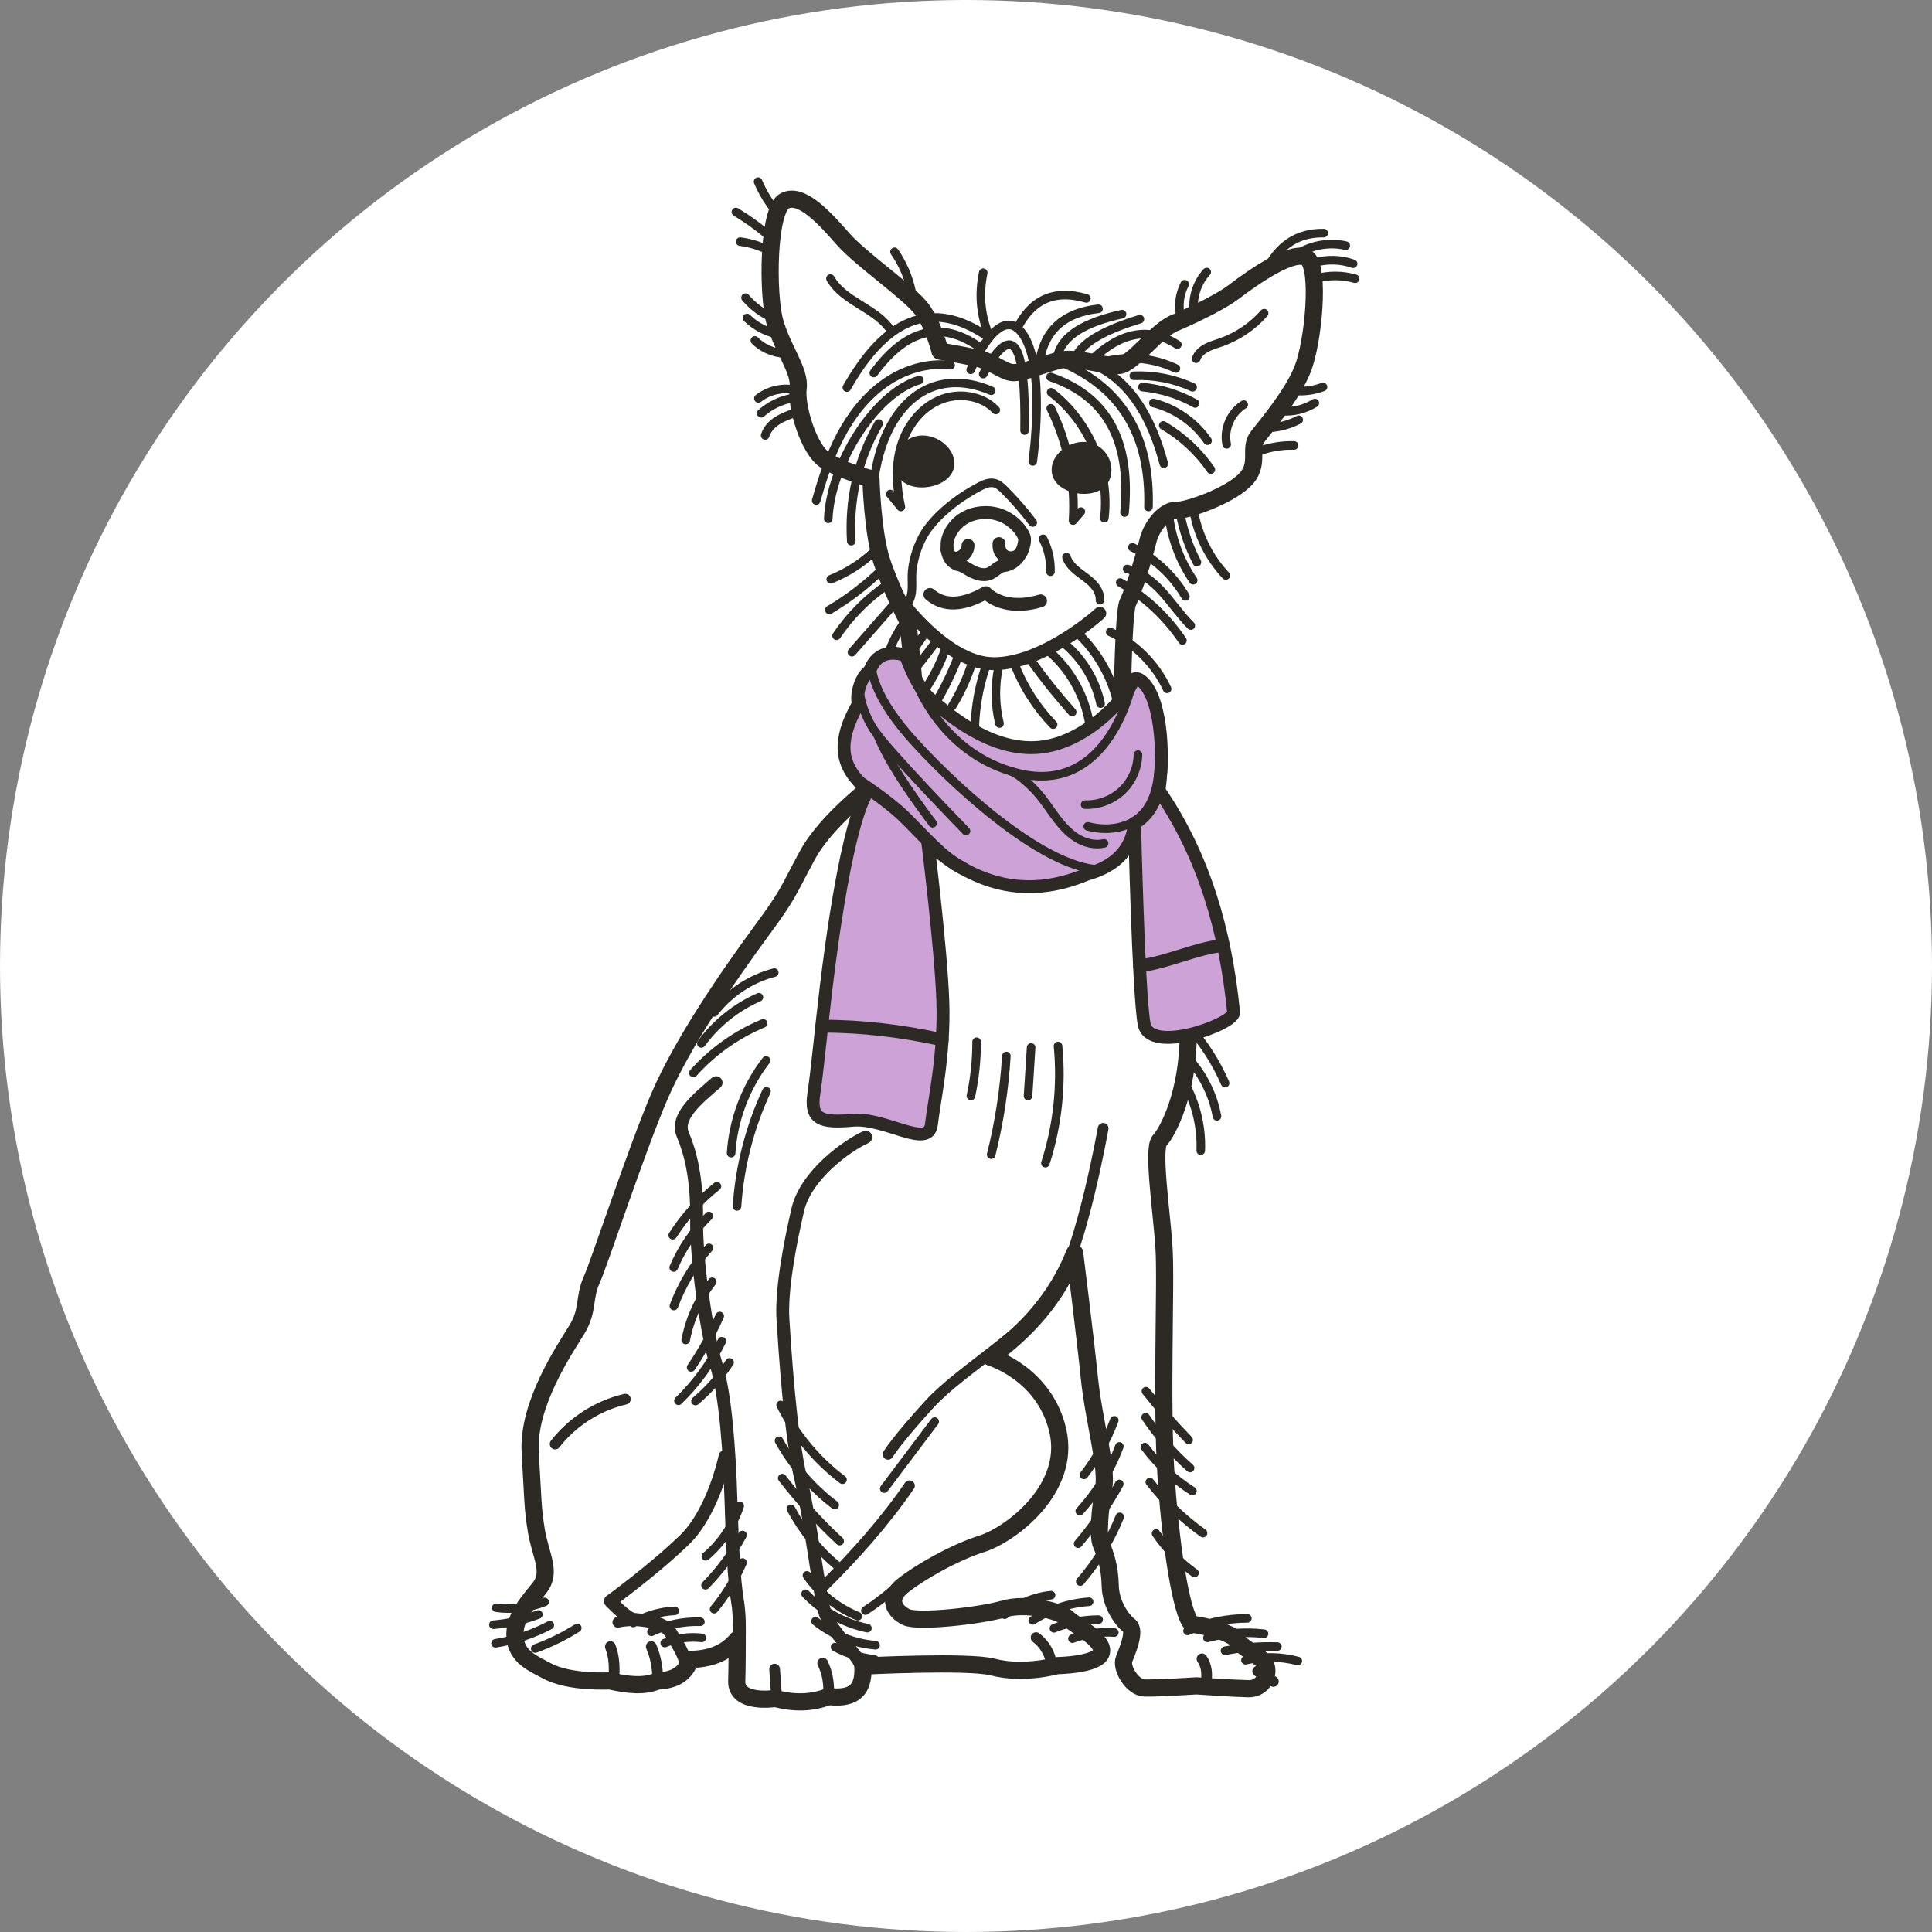 <svg viewBox="0 0 450 450" height="450" width="450" xmlns="http://www.w3.org/2000/svg" data-sanitized-data-name="Layer_2" data-name="Layer_2" id="b">
  <rect x="0" y="0" width="450" height="450" fill="#808080" stroke="none"/>
  <g data-sanitized-data-name="photos" data-name="photos" id="c">
    <circle fill="#fff" r="225" cy="225" cx="225"></circle>
  </g>
  <g data-sanitized-data-name="doggos" data-name="doggos" id="d">
    <g>
      <path stroke-width="4" stroke-linejoin="round" stroke-linecap="round" stroke="#2d2a26" fill="#fff" d="M303.401,86.011c2.503-6.272,4.101-23.389,1.108-25.827s-12.858,4.545-17.07,7.759-13.634,7.205-13.634,7.205c-4.323,1.552-9.755,9.533-13.08,9.976s-10.087-2.328-14.41-1.108-8.203,2.882-10.42,2.771-4.545-2.549-8.646-3.436-8.303-1.552-8.303-1.552c0,0-1.451-5.986-4.222-9.755s-14.188-11.639-18.29-16.295-9.644-10.974-13.634-8.979-4.101,21.726-2.328,28.155,5.986,11.417,5.432,15.519,2.439,14.41,6.429,16.849,10.53,4.212,10.53,4.212c0,0,.333,12.637,2.549,19.287s5.986,13.745,5.986,13.745c0,0,2.882,23.943,1.441,25.162s-5.653,9.422-7.316,11.196-12.858,9.755-17.514,18.401-4.343,8.966-10.309,17.07c-8.521,11.575-18.844,26.714-24.165,39.129s-13.856,38.464-15.74,42.676-.665,6.983-3.436,11.528-11.528,17.292-10.863,28.599.569,13.04,1.441,18.29c.945,5.687,3.626,9.563.776,13.191-2.439,3.104-6.097,6.873-5.764,11.528s4.252,6.15,7.427,7.87c5.321,2.882,14.632,2.328,14.632,2.328,4.275.994,8.172,1.349,11.085.043,3.816-.151,6.615-1.528,7.649-5.031,4.379-.073,8.201-1.287,10.974-4.656,0,0-.018,7.315-.111,9.644-.222,5.542,8.979,4.101,8.979,4.101,4.231,1.12,8.381,1.132,12.415-.443,4.784.518,8.378-.579,7.981-7.094,0,0,24.541-1.274,30.261.222,7.205,1.884,14.964-.333,14.964-.333,0,0,9.422-.111,10.309-2.993s-5.875-6.207-7.759-7.981-9.644-3.769-14.964-2.217-19.952,3.215-22.724,1.884-4.545-4.323-.776-7.316,11.75-7.648,18.401-9.755,20.728-12.637,17.736-26.16-15.74-17.292-15.74-17.292c8.499-6.179,15.471-13.849,19.62-24.276,0,0,2.439,19.398,3.436,29.153s4.212,20.618,3.325,25.606-1.441,11.196-.554,13.191,1.995,5.099,2.078,9.505,2.827,8.147,4.406,9.311-.333,5.736-1.164,7.815,1.912,6.651,4.739,6.734,12.138-.499,12.138-.499c0,0,8.314.582,12.055.665s5.071-3.907,3.907-5.819-5.071-3.492-6.485-5.404-7.898-3.492-10.226-3.741-5.071-15.879-6.318-33.836.028-45.42-.527-53.955-2.771-23.056-.998-24.941,6.651-10.752,6.651-25.051-.554-15.74-4.101-25.273-11.639-26.271-11.528-30.926.111-41.013,1.552-44.006,3.769-10.53,4.656-14.299,4.101-7.316,6.54-7.205,11.861-3.104,15.851-6.873.998-7.427,3.215-10.309,8.036-9.644,10.447-15.685Z"></path>
      <path stroke-width="3" stroke-linejoin="round" stroke-linecap="round" stroke="#2d2a26" fill="none" d="M229.605,119.376c5.321,0,8.48,4.074,8.979,5.819.356,1.248-.834,6.022-4.739,6.54-1.714.227-2.52,2.043-4.489,2.106-2.528.081-4.368-1.897-5.764-2.217-2.726-.625-3.098-3.197-2.993-4.988.166-2.827,3.048-7.26,9.006-7.26Z"></path>
      <path stroke-width="3" stroke-linejoin="round" stroke-linecap="round" stroke="#2d2a26" fill="none" d="M220.583,128.078c1.013,3.603,4.897,1.552,4.895-1.053"></path>
      <path stroke-width="3" stroke-linejoin="round" stroke-linecap="round" stroke="#2d2a26" fill="none" d="M232.681,126.61c-.291,3.629,3.855,4.292,5.241,1.91"></path>
      <path fill="#2d2a26" d="M258.869,109.455c0-3.604-2.922-6.526-6.526-6.526s-7.399,2.922-7.399,6.526,3.961,5.57,7.565,5.57,6.36-1.966,6.36-5.57Z"></path>
      <path fill="#2d2a26" d="M208.364,107.959c0-3.604,2.922-6.526,6.526-6.526s7.399,2.922,7.399,6.526-3.961,5.57-7.565,5.57-6.36-1.966-6.36-5.57Z"></path>
      <path stroke-width="3" stroke-linejoin="round" stroke-linecap="round" stroke="#2d2a26" fill="none" d="M166.796,252.171c-4.212,3.658-9.533,7.87-7.759,12.082s3.325,10.087,3.215,19.731,2.328,26.714,4.545,33.808,3.104,20.396,3.436,31.037.67,18.876,1.552,24.165c.998,5.986,0,15.075,0,15.075"></path>
      <path stroke-width="3" stroke-linejoin="round" stroke-linecap="round" stroke="#2d2a26" fill="none" d="M201.658,264.863c-4.212,1.884-13.967,8.757-15.851,16.96s-3.88,18.733-3.436,25.606,1.663,26.382,4.101,36.801,4.039,25.162,5.511,30.815,9.05,10.765,8.788,14.216"></path>
      <path stroke-width="2.5" stroke-linejoin="round" stroke-linecap="round" stroke="#2d2a26" fill="none" d="M192.998,395.164c.136-2.7-.155-5.324-1.372-7.787"></path>
      <line stroke-width="2.5" stroke-linejoin="round" stroke-linecap="round" stroke="#2d2a26" fill="none" y2="388.774" x2="180.425" y1="395.164" x1="180.874"></line>
      <path stroke-width="2.5" stroke-linejoin="round" stroke-linecap="round" stroke="#2d2a26" fill="none" d="M279.971,386.379c1.122,1.653,1.245,3.547.942,5.542"></path>
      <line stroke-width="2.5" stroke-linejoin="round" stroke-linecap="round" stroke="#2d2a26" fill="none" y2="391.644" x2="296.598" y1="389.261" x1="292.94"></line>
      <path stroke-width="3" stroke-linejoin="round" stroke-linecap="round" stroke="#2d2a26" fill="none" d="M168.875,339.241s-2.664,12.848-9.422,19.398c-7.205,6.983-17.292,14.299-17.292,14.299,0,0,3.713,3.935,5.321,4.212s6.983.222,8.812,3.27,4.589,7.205,2.932,8.84"></path>
      <path stroke-width="2.5" stroke-linejoin="round" stroke-linecap="round" stroke="#2d2a26" fill="none" d="M151.693,383.525c.97,2.258,1.429,4.652,1.496,7.15"></path>
      <path stroke-width="2.5" stroke-linejoin="round" stroke-linecap="round" stroke="#2d2a26" fill="none" d="M142.161,383.525c.934,2.42,1.024,5.042.776,7.745"></path>
      <path stroke-width="2.5" stroke-linejoin="round" stroke-linecap="round" stroke="#2d2a26" fill="none" d="M150.184,377.459c-1.769-.039-4.559-.023-6.277.4"></path>
      <path stroke-width="2.5" stroke-linejoin="round" stroke-linecap="round" stroke="#2d2a26" fill="none" d="M129.301,336.346c4.049-5.208,9.926-8.966,16.352-10.455"></path>
      <path stroke-width="2.5" stroke-linejoin="round" stroke-linecap="round" stroke="#2d2a26" fill="none" d="M256.943,262.812s-4.76,26.966-10.638,36.983-22.284,19.023-29.821,27.267-9.644,11.681-9.644,11.681"></path>
      <path stroke-width="2.5" stroke-linejoin="round" stroke-linecap="round" stroke="#2d2a26" fill="none" d="M191.626,369.669c7.614-7.535,14.53-15.336,20.202-23.61"></path>
      <line stroke-width="2" stroke-linejoin="round" stroke-linecap="round" stroke="#2d2a26" fill="none" y2="331.118" x2="217.703" y1="346.723" x1="205.953"></line>
      <path stroke-width="2" stroke-linejoin="round" stroke-linecap="round" stroke="#2d2a26" fill="none" d="M208.696,369.669c-2.253,1.991-4.821,3.982-7.133,5.47"></path>
      <path stroke-width="3" stroke-linejoin="round" stroke-linecap="round" stroke="#2d2a26" fill="none" d="M208.064,137.573s11.523,16.927,23.328,17.011,24.774-11.722,24.774-11.722"></path>
      <path stroke-width="3" stroke-linejoin="round" stroke-linecap="round" stroke="#2d2a26" fill="none" d="M216.594,138.456c3.258,2.801,7.599,2.658,13.019-.416,2.444,2.416,7.1,3.658,12.753,1.912"></path>
      <path stroke-width="2" stroke-linejoin="round" stroke-linecap="round" stroke="#2d2a26" fill="none" d="M242.939,125.491c1.212,2.357,1.814,5.023,1.733,7.672"></path>
      <path stroke-width="2" stroke-linejoin="round" stroke-linecap="round" stroke="#2d2a26" fill="none" d="M210.927,141.152c1.033-1.011,1.406-2.524,1.484-3.968s-.091-2.897.068-4.334c.398-3.606,1.834-7.552,4.116-10.371,3.142-3.88,7.353-6.956,11.783-9.257.994-.516,2.125-.95,3.214-.69.925.221,1.66.903,2.334,1.573,2.387,2.37,4.601,4.913,6.621,7.603"></path>
      <path stroke-width="2" stroke-linejoin="round" stroke-linecap="round" stroke="#2d2a26" fill="none" d="M231.934,95.495c-3.275-3.47-8.871-4.18-13.237-2.256s-7.485,6.111-8.834,10.688-1.082,9.504-.032,14.159c-.825-1.008-1.651-2.015-2.476-3.023"></path>
      <path stroke-width="2" stroke-linejoin="round" stroke-linecap="round" stroke="#2d2a26" fill="none" d="M221.414,85.074c-5.353-.684-10.856,1.034-15.278,4.129s-7.825,7.484-10.346,12.256-4.208,9.937-5.679,15.13"></path>
      <path stroke-width="2" stroke-linejoin="round" stroke-linecap="round" stroke="#2d2a26" fill="none" d="M214.128,88.519c-10.604,3.159-20.708,19.957-21.208,32.322"></path>
      <path stroke-width="2" stroke-linejoin="round" stroke-linecap="round" stroke="#2d2a26" fill="none" d="M204.651,98.662c-5.099,8.819-6.918,18.162-6.374,27.379"></path>
      <path stroke-width="2" stroke-linejoin="round" stroke-linecap="round" stroke="#2d2a26" fill="none" d="M230.866,91.013c-13.934-5.974-25.104,3.104-27.359,21.442"></path>
      <path stroke-width="2" stroke-linejoin="round" stroke-linecap="round" stroke="#2d2a26" fill="none" d="M226.099,86.136s6.382-15.54,11.823-8.729c5.887,7.369,2.624,30.074,2.624,30.074"></path>
      <path stroke-width="2" stroke-linejoin="round" stroke-linecap="round" stroke="#2d2a26" fill="none" d="M229.009,87.134c7.174-13.142,9.91-6.66,9.634,13.135"></path>
      <path stroke-width="2" stroke-linejoin="round" stroke-linecap="round" stroke="#2d2a26" fill="none" d="M230.007,78.404c-13.386-9.252-23.985-3.586-32.755,11.867"></path>
      <path stroke-width="2" stroke-linejoin="round" stroke-linecap="round" stroke="#2d2a26" fill="none" d="M228.095,80.815c-8.834-6.235-17.024-4.212-24.571,6.069"></path>
      <path stroke-width="2" stroke-linejoin="round" stroke-linecap="round" stroke="#2d2a26" fill="none" d="M230.007,77.284c-1.585-4.24-2.02-8.799-.998-13.761"></path>
      <path stroke-width="2" stroke-linejoin="round" stroke-linecap="round" stroke="#2d2a26" fill="none" d="M236.95,76.428c3.202-6.304,8.243-9.204,16.086-6.92"></path>
      <path stroke-width="2" stroke-linejoin="round" stroke-linecap="round" stroke="#2d2a26" fill="none" d="M242.145,84.141c1.186-7.414,5.879-11.369,13.717-12.221"></path>
      <path stroke-width="2" stroke-linejoin="round" stroke-linecap="round" stroke="#2d2a26" fill="none" d="M246.301,82.977c1.083-4.884,6.614-7.943,15.047-9.81"></path>
      <path stroke-width="2" stroke-linejoin="round" stroke-linecap="round" stroke="#2d2a26" fill="none" d="M250.624,82.977c1.951-3.709,7.591-6.405,14.881-8.646"></path>
      <path stroke-width="2" stroke-linejoin="round" stroke-linecap="round" stroke="#2d2a26" fill="none" d="M254.365,83.725c6.954-6.629,13.561-7.519,19.869-3.451"></path>
      <path stroke-width="2" stroke-linejoin="round" stroke-linecap="round" stroke="#2d2a26" fill="none" d="M244.679,87.799c14.386,4.953,18.634,16.448,17.252,31.578"></path>
      <path stroke-width="2" stroke-linejoin="round" stroke-linecap="round" stroke="#2d2a26" fill="none" d="M246.315,84.016c14.786,5.858,21.671,17.34,21.186,34.069"></path>
      <path stroke-width="2" stroke-linejoin="round" stroke-linecap="round" stroke="#2d2a26" fill="none" d="M255.862,85.471c7.769,4.004,12.414,12.067,15.214,22.53"></path>
      <path stroke-width="2" stroke-linejoin="round" stroke-linecap="round" stroke="#2d2a26" fill="none" d="M295.684,61.611c2.682-4.524,6.571-7.403,12.636-7.316"></path>
      <path stroke-width="2" stroke-linejoin="round" stroke-linecap="round" stroke="#2d2a26" fill="none" d="M302.796,58.802c3.191-1.824,7.073-2.402,10.658-1.588"></path>
      <path stroke-width="2" stroke-linejoin="round" stroke-linecap="round" stroke="#2d2a26" fill="none" d="M306.08,61.211c2.951-.889,6.186-.809,9.09.224"></path>
      <path stroke-width="2" stroke-linejoin="round" stroke-linecap="round" stroke="#2d2a26" fill="none" d="M306.498,64.877c2.975-.821,6.176-.808,9.144.04"></path>
      <path stroke-width="2" stroke-linejoin="round" stroke-linecap="round" stroke="#2d2a26" fill="none" d="M301.421,91.026c2.274.225,4.599-.083,6.736-.891"></path>
      <path stroke-width="2" stroke-linejoin="round" stroke-linecap="round" stroke="#2d2a26" fill="none" d="M298.594,95.774c2.665.195,5.387-.481,7.652-1.899"></path>
      <path stroke-width="2" stroke-linejoin="round" stroke-linecap="round" stroke="#2d2a26" fill="none" d="M295.185,99.68c2.541-.069,5.064-.726,7.317-1.903"></path>
      <path stroke-width="2" stroke-linejoin="round" stroke-linecap="round" stroke="#2d2a26" fill="none" d="M278.007,118.79c.923,5.675,3.574,11.058,7.511,15.25"></path>
      <path stroke-width="2" stroke-linejoin="round" stroke-linecap="round" stroke="#2d2a26" fill="none" d="M274.933,119.883c.741,3.852,2.044,7.594,3.857,11.073"></path>
      <path stroke-width="2" stroke-linejoin="round" stroke-linecap="round" stroke="#2d2a26" fill="none" d="M272.304,120.462c.69,5.242,2.628,10.316,5.609,14.683"></path>
      <path stroke-width="2" stroke-linejoin="round" stroke-linecap="round" stroke="#2d2a26" fill="none" d="M292.436,105.409c2.832-1.18,5.918-1.746,8.984-1.649"></path>
      <path stroke-width="2" stroke-linejoin="round" stroke-linecap="round" stroke="#2d2a26" fill="none" d="M275.029,73.925c-.658-2.568-.33-5.376.904-7.723"></path>
      <path stroke-width="2" stroke-linejoin="round" stroke-linecap="round" stroke="#2d2a26" fill="none" d="M278.068,72.343c-.327-3.235.794-6.589,3-8.977"></path>
      <path stroke-width="2" stroke-linejoin="round" stroke-linecap="round" stroke="#2d2a26" fill="none" d="M212.319,67.908c-.698-3.307-2.057-6.473-3.973-9.258"></path>
      <path stroke-width="2" stroke-linejoin="round" stroke-linecap="round" stroke="#2d2a26" fill="none" d="M180.782,49.231c-1.736-2.08-3.159-4.42-4.207-6.918"></path>
      <path stroke-width="2" stroke-linejoin="round" stroke-linecap="round" stroke="#2d2a26" fill="none" d="M179.366,55.14c-2.481-2.146-5.147-4.077-7.96-5.766"></path>
      <path stroke-width="2" stroke-linejoin="round" stroke-linecap="round" stroke="#2d2a26" fill="none" d="M179.137,58.351c-2.106-1.071-4.398-1.775-6.742-2.071"></path>
      <path stroke-width="2" stroke-linejoin="round" stroke-linecap="round" stroke="#2d2a26" fill="none" d="M179.779,73.946c-2.351-1.057-4.462-2.644-6.131-4.609"></path>
      <path stroke-width="2" stroke-linejoin="round" stroke-linecap="round" stroke="#2d2a26" fill="none" d="M180.446,77.704c-2.418-.63-4.666-1.897-6.457-3.638"></path>
      <path stroke-width="2" stroke-linejoin="round" stroke-linecap="round" stroke="#2d2a26" fill="none" d="M182.616,82.314c-2.533-.117-5.009-1.213-6.798-3.01"></path>
      <path stroke-width="2" stroke-linejoin="round" stroke-linecap="round" stroke="#2d2a26" fill="none" d="M184.778,90.726c-2.841-.471-5.865.302-8.132,2.077"></path>
      <path stroke-width="2" stroke-linejoin="round" stroke-linecap="round" stroke="#2d2a26" fill="none" d="M184.205,92.815c-2.556.511-4.971,1.716-6.916,3.452"></path>
      <path stroke-width="2" stroke-linejoin="round" stroke-linecap="round" stroke="#2d2a26" fill="none" d="M185.17,96.151c-1.424.505-2.863,1.018-4.133,1.838s-2.371,1.991-2.814,3.436"></path>
      <path stroke-width="2" stroke-linejoin="round" stroke-linecap="round" stroke="#2d2a26" fill="none" d="M193.43,64.88c3.103,5.489,10.824,6.893,14.166,12.241"></path>
      <path stroke-width="2" stroke-linejoin="round" stroke-linecap="round" stroke="#2d2a26" fill="none" d="M257.688,84.129c5.381-1.307,11.208-.694,16.199,1.705"></path>
      <path stroke-width="2" stroke-linejoin="round" stroke-linecap="round" stroke="#2d2a26" fill="none" d="M264.088,87.53c4.688-.206,9.421.719,13.687,2.673"></path>
      <path stroke-width="2" stroke-linejoin="round" stroke-linecap="round" stroke="#2d2a26" fill="none" d="M266.092,90.162c4.3.403,8.513,1.711,12.285,3.814"></path>
      <path stroke-width="2" stroke-linejoin="round" stroke-linecap="round" stroke="#2d2a26" fill="none" d="M268.646,93.858c5.078,1.288,9.651,4.473,12.619,8.789"></path>
      <path stroke-width="2" stroke-linejoin="round" stroke-linecap="round" stroke="#2d2a26" fill="none" d="M270.95,99.095c4.383,2.562,8.193,6.098,11.075,10.278"></path>
      <path stroke-width="2" stroke-linejoin="round" stroke-linecap="round" stroke="#2d2a26" fill="none" d="M203.731,128.364c-2.954,2.805-6.445,5.043-10.228,6.556"></path>
      <path stroke-width="2" stroke-linejoin="round" stroke-linecap="round" stroke="#2d2a26" fill="none" d="M205.363,132.74c-3.679,3.575-7.782,6.713-12.195,9.328"></path>
      <path stroke-width="2" stroke-linejoin="round" stroke-linecap="round" stroke="#2d2a26" fill="none" d="M206.661,136.205c-4.642,3.161-8.672,7.216-11.805,11.876"></path>
      <path stroke-width="2" stroke-linejoin="round" stroke-linecap="round" stroke="#2d2a26" fill="none" d="M208.536,140.394l-10.103,11.517"></path>
      <path stroke-width="2" stroke-linejoin="round" stroke-linecap="round" stroke="#2d2a26" fill="none" d="M211.626,143.726c-3.777,4.665-6.006,10.564-6.258,16.561"></path>
      <path stroke-width="2" stroke-linejoin="round" stroke-linecap="round" stroke="#2d2a26" fill="none" d="M215.461,147.464c-2.125,3.157-4.441,6.185-6.933,9.061"></path>
      <path stroke-width="2" stroke-linejoin="round" stroke-linecap="round" stroke="#2d2a26" fill="none" d="M217.623,149.987c-4.115,5.526-8.534,10.827-13.23,15.869"></path>
      <path stroke-width="2" stroke-linejoin="round" stroke-linecap="round" stroke="#2d2a26" fill="none" d="M220.328,150.776c-1.765,5.282-4.649,10.187-8.407,14.298"></path>
      <path stroke-width="2" stroke-linejoin="round" stroke-linecap="round" stroke="#2d2a26" fill="none" d="M223.11,153.112c-2.235,5.791-5.253,11.279-8.947,16.268"></path>
      <path stroke-width="2" stroke-linejoin="round" stroke-linecap="round" stroke="#2d2a26" fill="none" d="M226.384,154.458c-1.122,3.502-2.668,6.867-4.595,9.999"></path>
      <path stroke-width="2" stroke-linejoin="round" stroke-linecap="round" stroke="#2d2a26" fill="none" d="M229.723,154.906c-2.329,6.661-3.168,13.838-2.438,20.856"></path>
      <path stroke-width="2" stroke-linejoin="round" stroke-linecap="round" stroke="#2d2a26" fill="none" d="M232.627,155.231c-.953,4.369-.892,8.957.178,13.299"></path>
      <path stroke-width="2" stroke-linejoin="round" stroke-linecap="round" stroke="#2d2a26" fill="none" d="M236.316,154.726c2.033,5.213,5.104,10.019,8.979,14.055"></path>
      <path stroke-width="2" stroke-linejoin="round" stroke-linecap="round" stroke="#2d2a26" fill="none" d="M240.043,153.741c3.008,4.205,6.242,8.248,9.683,12.107"></path>
      <path stroke-width="2" stroke-linejoin="round" stroke-linecap="round" stroke="#2d2a26" fill="none" d="M244.463,151.812c5.25,4.594,8.702,11.192,9.482,18.125"></path>
      <path stroke-width="2" stroke-linejoin="round" stroke-linecap="round" stroke="#2d2a26" fill="none" d="M247.941,149.928c4.247,3.547,7.257,8.547,8.404,13.96"></path>
      <path stroke-width="2" stroke-linejoin="round" stroke-linecap="round" stroke="#2d2a26" fill="none" d="M251.151,147.631c4.823,4.611,8.159,10.754,9.401,17.311"></path>
      <path stroke-width="2" stroke-linejoin="round" stroke-linecap="round" stroke="#2d2a26" fill="none" d="M258.593,147.184c5.776,2.705,10.552,7.487,13.251,13.266"></path>
      <path stroke-width="2" stroke-linejoin="round" stroke-linecap="round" stroke="#2d2a26" fill="none" d="M260.927,135.674c5.773,3.316,10.77,7.973,14.482,13.499"></path>
      <path stroke-width="2" stroke-linejoin="round" stroke-linecap="round" stroke="#2d2a26" fill="none" d="M262.534,132.53c3.29.718,6.041,2.97,8.293,5.474s4.146,5.325,6.533,7.701"></path>
      <path stroke-width="2" stroke-linejoin="round" stroke-linecap="round" stroke="#2d2a26" fill="none" d="M263.751,127.472c5.122,2.484,9.479,6.518,12.349,11.434"></path>
      <path stroke-width="2" stroke-linejoin="round" stroke-linecap="round" stroke="#2d2a26" fill="none" d="M180.338,226.534c-5.518,1.438-10.528,4.757-14.004,9.278"></path>
      <path stroke-width="2" stroke-linejoin="round" stroke-linecap="round" stroke="#2d2a26" fill="none" d="M176.764,232.277c-5.313,2.318-9.992,6.072-13.406,10.757"></path>
      <path stroke-width="2" stroke-linejoin="round" stroke-linecap="round" stroke="#2d2a26" fill="none" d="M177.758,238.366c-6.195,2.563-11.799,6.543-16.262,11.546"></path>
      <path stroke-width="2" stroke-linejoin="round" stroke-linecap="round" stroke="#2d2a26" fill="none" d="M178.445,247.004c-4.777,6.173-7.655,13.795-8.152,21.584"></path>
      <path stroke-width="2" stroke-linejoin="round" stroke-linecap="round" stroke="#2d2a26" fill="none" d="M178.526,254.184c-3.911,8.415-6.251,17.556-6.865,26.815"></path>
      <path stroke-width="2" stroke-linejoin="round" stroke-linecap="round" stroke="#2d2a26" fill="none" d="M181.822,327.239c3.357,6.824,8.339,12.842,14.416,17.414"></path>
      <path stroke-width="2" stroke-linejoin="round" stroke-linecap="round" stroke="#2d2a26" fill="none" d="M181.451,335.575c3.222,5.819,7.671,10.954,12.971,14.973"></path>
      <path stroke-width="2" stroke-linejoin="round" stroke-linecap="round" stroke="#2d2a26" fill="none" d="M182.197,344.282c4.052,5.239,8.532,10.148,13.378,14.662"></path>
      <path stroke-width="2" stroke-linejoin="round" stroke-linecap="round" stroke="#2d2a26" fill="none" d="M184.221,351.426c2.692,5.072,6.389,9.609,10.814,13.269"></path>
      <path stroke-width="2" stroke-linejoin="round" stroke-linecap="round" stroke="#2d2a26" fill="none" d="M187.64,371.229c3.841,4.042,8.937,6.873,14.397,8"></path>
      <path stroke-width="2" stroke-linejoin="round" stroke-linecap="round" stroke="#2d2a26" fill="none" d="M187.952,366.94c2.923,4.221,7.095,7.565,11.851,9.499"></path>
      <path stroke-width="2" stroke-linejoin="round" stroke-linecap="round" stroke="#2d2a26" fill="none" d="M189.955,377.612c3.968,3.198,8.908,5.173,13.986,5.593"></path>
      <path stroke-width="2" stroke-linejoin="round" stroke-linecap="round" stroke="#2d2a26" fill="none" d="M194.498,383.643c2.855,1.521,5.995,2.503,9.208,2.88"></path>
      <path stroke-width="2" stroke-linejoin="round" stroke-linecap="round" stroke="#2d2a26" fill="none" d="M172.286,350.757c-1.489,4.535-4.251,8.645-7.887,11.737"></path>
      <path stroke-width="2" stroke-linejoin="round" stroke-linecap="round" stroke="#2d2a26" fill="none" d="M172.958,357.533c-2.302,4.284-5.216,8.239-8.626,11.708"></path>
      <path stroke-width="2" stroke-linejoin="round" stroke-linecap="round" stroke="#2d2a26" fill="none" d="M172.955,363.941c-1.674,3.914-3.915,7.585-6.632,10.862"></path>
      <path stroke-width="2" stroke-linejoin="round" stroke-linecap="round" stroke="#2d2a26" fill="none" d="M166.986,276.296c-4.025,3.207-7.517,7.081-10.292,11.416"></path>
      <path stroke-width="2" stroke-linejoin="round" stroke-linecap="round" stroke="#2d2a26" fill="none" d="M165.101,283.218c-3.483,3.412-6.283,7.519-8.185,12.009"></path>
      <path stroke-width="2" stroke-linejoin="round" stroke-linecap="round" stroke="#2d2a26" fill="none" d="M165.142,290.656c-3.545,3.944-6.337,8.562-8.181,13.534"></path>
      <path stroke-width="2" stroke-linejoin="round" stroke-linecap="round" stroke="#2d2a26" fill="none" d="M165.889,298.552c-3.093,3.939-5.228,8.624-6.171,13.543"></path>
      <path stroke-width="2" stroke-linejoin="round" stroke-linecap="round" stroke="#2d2a26" fill="none" d="M167.636,306.531c-1.857,4.177-4.087,8.188-6.655,11.971"></path>
      <path stroke-width="2" stroke-linejoin="round" stroke-linecap="round" stroke="#2d2a26" fill="none" d="M168.134,312.393c-2.542,5.16-5.979,9.877-10.113,13.876"></path>
      <path stroke-width="2" stroke-linejoin="round" stroke-linecap="round" stroke="#2d2a26" fill="none" d="M169.938,317.324c-2.188,3.371-4.875,6.418-7.946,9.01"></path>
      <path stroke-width="2" stroke-linejoin="round" stroke-linecap="round" stroke="#2d2a26" fill="none" d="M147.503,378.014c2.932-1.687,6.27-2.662,9.649-2.818"></path>
      <path stroke-width="2" stroke-linejoin="round" stroke-linecap="round" stroke="#2d2a26" fill="none" d="M151.738,380.08c3.543-1.667,7.485-2.479,11.398-2.345"></path>
      <path stroke-width="2" stroke-linejoin="round" stroke-linecap="round" stroke="#2d2a26" fill="none" d="M154.832,382.698c2.713-1.132,5.721-1.549,8.64-1.196"></path>
      <path stroke-width="2" stroke-linejoin="round" stroke-linecap="round" stroke="#2d2a26" fill="none" d="M134.455,379.185c-3.08,1.94-6.368,3.55-9.789,4.794"></path>
      <path stroke-width="2" stroke-linejoin="round" stroke-linecap="round" stroke="#2d2a26" fill="none" d="M128.062,378.535c-3.946,2.085-8.237,3.516-12.645,4.217"></path>
      <path stroke-width="2" stroke-linejoin="round" stroke-linecap="round" stroke="#2d2a26" fill="none" d="M125.398,376.038c-3.357,1.285-6.897,2.092-10.479,2.391"></path>
      <path stroke-width="2" stroke-linejoin="round" stroke-linecap="round" stroke="#2d2a26" fill="none" d="M126.84,373.117c-3.551,1.402-7.465,1.873-11.247,1.352"></path>
      <path stroke-width="2" stroke-linejoin="round" stroke-linecap="round" stroke="#2d2a26" fill="none" d="M234.017,376.096c3.038-2.546,6.851-4.154,10.795-4.551"></path>
      <path stroke-width="2" stroke-linejoin="round" stroke-linecap="round" stroke="#2d2a26" fill="none" d="M240.554,377.409c3.914-2.522,8.476-4.028,13.122-4.332"></path>
      <path stroke-width="2" stroke-linejoin="round" stroke-linecap="round" stroke="#2d2a26" fill="none" d="M245.479,379.265c3.299-1.329,6.854-2.019,10.411-2.022"></path>
      <path stroke-width="2" stroke-linejoin="round" stroke-linecap="round" stroke="#2d2a26" fill="none" d="M249.791,381.676c3.1-1.167,6.452-1.657,9.756-1.427"></path>
      <path stroke-width="2" stroke-linejoin="round" stroke-linecap="round" stroke="#2d2a26" fill="none" d="M259.538,330.82c-1.709,4.553-4.094,8.852-7.055,12.711"></path>
      <path stroke-width="2" stroke-linejoin="round" stroke-linecap="round" stroke="#2d2a26" fill="none" d="M260.715,336.901c-2.062,5.553-5.21,10.699-9.215,15.063"></path>
      <path stroke-width="2" stroke-linejoin="round" stroke-linecap="round" stroke="#2d2a26" fill="none" d="M260.702,345.652c-2.71,4.945-5.927,9.612-9.584,13.904"></path>
      <path stroke-width="2" stroke-linejoin="round" stroke-linecap="round" stroke="#2d2a26" fill="none" d="M260.809,353.3c-2.218,5.48-5.337,10.594-9.194,15.075"></path>
      <path stroke-width="2" stroke-linejoin="round" stroke-linecap="round" stroke="#2d2a26" fill="none" d="M266.915,324.044c3.116,3.948,6.436,7.735,9.942,11.34"></path>
      <path stroke-width="2" stroke-linejoin="round" stroke-linecap="round" stroke="#2d2a26" fill="none" d="M266.839,330.117c2.925,4.36,6.414,8.34,10.354,11.81"></path>
      <path stroke-width="2" stroke-linejoin="round" stroke-linecap="round" stroke="#2d2a26" fill="none" d="M266.676,337.055c3.023,4.045,6.79,7.531,11.057,10.232"></path>
      <path stroke-width="2" stroke-linejoin="round" stroke-linecap="round" stroke="#2d2a26" fill="none" d="M267.819,345.203c3.529,4.531,7.716,8.55,12.388,11.891"></path>
      <path stroke-width="2" stroke-linejoin="round" stroke-linecap="round" stroke="#2d2a26" fill="none" d="M269.267,357.171c2.422,3.559,5.471,6.69,8.963,9.208"></path>
      <path stroke-width="2" stroke-linejoin="round" stroke-linecap="round" stroke="#2d2a26" fill="none" d="M276.596,379.873c4.375-1.924,9.154-2.926,13.934-2.922"></path>
      <path stroke-width="2" stroke-linejoin="round" stroke-linecap="round" stroke="#2d2a26" fill="none" d="M281.227,381.494c4.284-1.139,8.782-1.469,13.187-.967"></path>
      <path stroke-width="2" stroke-linejoin="round" stroke-linecap="round" stroke="#2d2a26" fill="none" d="M285.328,384.497c4.009-.777,8.105-1.107,12.186-.982"></path>
      <path stroke-width="2" stroke-linejoin="round" stroke-linecap="round" stroke="#2d2a26" fill="none" d="M290.093,386.699c3.998-.927,8.221-.865,12.19.181"></path>
      <path stroke-width="2" stroke-linejoin="round" stroke-linecap="round" stroke="#2d2a26" fill="none" d="M276.848,239.014c3.519,3.926,6.401,8.423,8.497,13.261"></path>
      <path stroke-width="2" stroke-linejoin="round" stroke-linecap="round" stroke="#2d2a26" fill="none" d="M275.944,245.644c3.872,3.891,6.529,8.974,7.513,14.374"></path>
      <path stroke-width="2" stroke-linejoin="round" stroke-linecap="round" stroke="#2d2a26" fill="none" d="M275.175,250.986c3.153,5.057,4.744,11.074,4.502,17.028"></path>
      <path stroke-width="2.5" stroke-linejoin="round" stroke-linecap="round" stroke="#2d2a26" fill="none" d="M241.317,381.427c2.041,1.536,3.399,3.948,3.651,6.49"></path>
      <path stroke-width="2" stroke-linejoin="round" stroke-linecap="round" stroke="#2d2a26" fill="none" d="M248.4,129.778c.456,1.388,1.531,2.483,2.675,3.392s2.396,1.693,3.416,2.739,1.807,2.436,1.717,3.894"></path>
      <path stroke-width="3" stroke-linejoin="round" stroke-linecap="round" stroke="#2d2a26" fill="#cca2d7" d="M202.572,156.286c1.336-3.849,4.416-4.871,8.354-3.656,0,0,2.55,7.427,5.668,10.087s13.842,12.637,25.772,11.306,20.974-13.302,21.385-15.186,3.498-.464,5.177,5.051c2.781,9.133,1.019,20.223,1.019,20.223,10.545,15.352,15.535,32.904,17.381,51.701.222,2.708-19.509,9.897-20.839,2.708s-2.217-46.761-2.217-46.761c-.719,6.591-4.909,10.105-11.085,11.861-14.611,6.112-26.527,2.058-37.063-7.205,0,0,3.033,24.275,3.476,36.69s-1.995,23.056-2.66,28.82-10.752-1.663-18.29-.998-9.976-.222-9.089-6.207,1.663-14.743,2.882-24.83,4.877-38.131,9.754-45.78c-6.377-5.412-7.561-10.848-2.245-20.223-.701-2.177.732-6.546,2.619-7.602Z"></path>
      <path stroke-width="2" stroke-linejoin="round" stroke-linecap="round" stroke="#2d2a26" fill="none" d="M203.022,155.231s-.175,5.935,8.604,16.022,30.671,30.827,44.541,31.306"></path>
      <path stroke-width="2" stroke-linejoin="round" stroke-linecap="round" stroke="#2d2a26" fill="none" d="M213.032,157.925s5.67,17.598,24.083,22.168c21.478,5.33,26.636-21.255,26.636-21.255"></path>
      <path stroke-width="3" stroke-linejoin="round" stroke-linecap="round" stroke="#2d2a26" fill="none" d="M264.272,191.759c4.062-2.356,6.134-7.242,6.214-14.657"></path>
      <path stroke-width="3" stroke-linejoin="round" stroke-linecap="round" stroke="#2d2a26" fill="none" d="M200.387,182.376s6.134,3.951,10.069,7.72,9.116,9.995,13.884,12.23"></path>
      <path stroke-width="2" stroke-linejoin="round" stroke-linecap="round" stroke="#2d2a26" fill="none" d="M200.104,160.288s.257,4.814,3.42,9.649,21.476,23.624,21.476,23.624"></path>
      <path stroke-width="2" stroke-linejoin="round" stroke-linecap="round" stroke="#2d2a26" fill="none" d="M204.394,171.137c2.479,6.174,7.308,13.264,12.824,20.622"></path>
      <path stroke-width="2" stroke-linejoin="round" stroke-linecap="round" stroke="#2d2a26" fill="none" d="M235.495,179.646c2.093.827,4.976,3.618,6.433,5.333s2.67,3.621,4.019,5.423,2.864,3.526,4.769,4.725,4.254,1.828,6.443,1.307"></path>
      <path stroke-width="2" stroke-linejoin="round" stroke-linecap="round" stroke="#2d2a26" fill="none" d="M267.381,188.572c-3.117,3.767-8.235,5.39-14.021,3.908"></path>
      <path stroke-width="3" stroke-linejoin="round" stroke-linecap="round" stroke="#2d2a26" fill="#cca2d7" d="M265.411,225c7.064-.984,13.039-4.122,19.546-4.791"></path>
      <path stroke-width="3" stroke-linejoin="round" stroke-linecap="round" stroke="#2d2a26" fill="#cca2d7" d="M191.402,239.014c9.508-.012,18.844,1.142,28.053,3.165"></path>
      <path stroke-width="2" stroke-linejoin="round" stroke-linecap="round" stroke="#2d2a26" fill="none" d="M252.744,187.415c3.142.111,6.31-1.086,8.594-3.246s3.655-5.256,3.72-8.399"></path>
      <path stroke-width="2" stroke-linejoin="round" stroke-linecap="round" stroke="#2d2a26" fill="none" d="M227.471,242.638c.013,4.244-.434,8.489-1.33,12.637"></path>
      <path stroke-width="2" stroke-linejoin="round" stroke-linecap="round" stroke="#2d2a26" fill="none" d="M234.396,245.96c-.466,7.742-1.647,15.442-3.526,22.967"></path>
      <path stroke-width="2" stroke-linejoin="round" stroke-linecap="round" stroke="#2d2a26" fill="none" d="M240.168,243.972l-.721,11.303"></path>
      <path stroke-width="2" stroke-linejoin="round" stroke-linecap="round" stroke="#2d2a26" fill="none" d="M246.431,243.635c.888,9.169-.118,18.518-2.936,27.289"></path>
      <path stroke-width="2" stroke-linejoin="round" stroke-linecap="round" stroke="#2d2a26" fill="none" d="M278.6,83.562c.396-1.129,1.361-1.98,2.419-2.539s2.225-.874,3.354-1.27c3.865-1.356,7.369-3.725,10.068-6.806"></path>
      <path stroke-width="2" stroke-linejoin="round" stroke-linecap="round" stroke="#2d2a26" fill="none" d="M289.682,94.243c-3.044,1.88-4.704,5.76-3.962,9.259"></path>
      <path stroke-width="2" stroke-linejoin="round" stroke-linecap="round" stroke="#2d2a26" fill="none" d="M244.82,91.369c8.82,6.74,13.707,18.293,12.402,29.316"></path>
      <path stroke-width="2" stroke-linejoin="round" stroke-linecap="round" stroke="#2d2a26" fill="none" d="M244.742,95.113c3.96,8.063,5.768,17.169,5.191,26.133.605-.697,1.209-1.394,1.814-2.091"></path>
    </g>
  </g>
</svg>